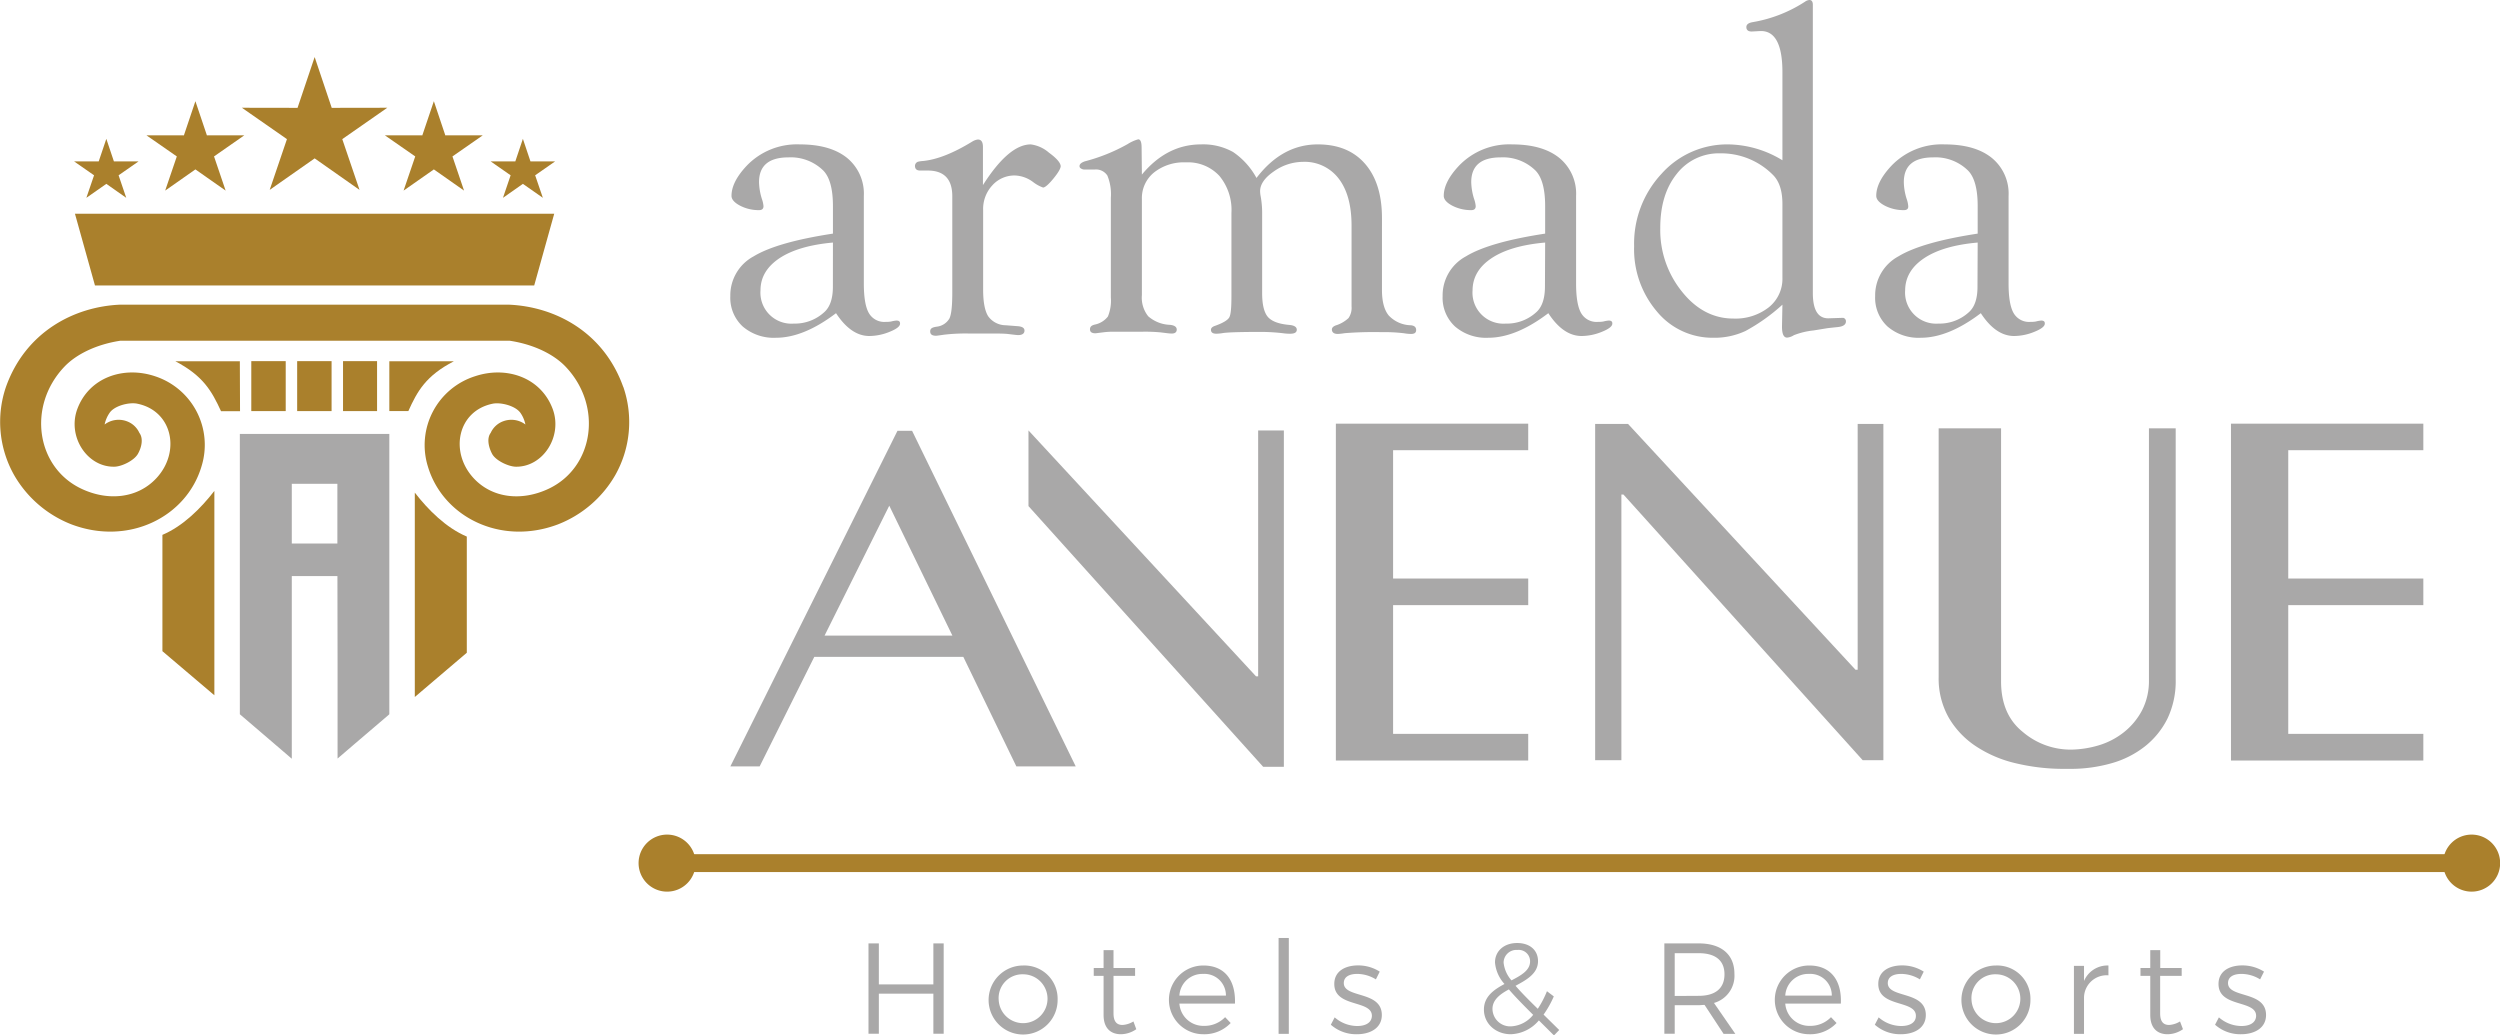 <svg xmlns="http://www.w3.org/2000/svg" viewBox="0 0 525.97 217.84"><defs><style>.cls-1{fill:#a9a8a8;}.cls-2{fill:#aa802c;}</style></defs><g id="Layer_2" data-name="Layer 2"><path class="cls-1" d="M293.09,94.71v27h28.43v5.6H293.09v27.09h28.43V160H281.05V89.14h40.47v5.57Z"/><polygon class="cls-1" points="390.83 140.91 390.38 140.91 342.52 89.19 335.6 89.19 335.6 159.94 341.12 159.94 341.12 104.05 341.56 104.05 391.89 159.94 396.24 159.94 396.24 89.19 390.83 89.19 390.83 140.91"/><path class="cls-1" d="M191.89,90.63h-3.07l-32.86,66h0l-2.3,4.61h6.16l11.5-23.05h31.35l11.16,23.05h12.49Zm-18.41,43.09,13.61-27.33,13.28,27.33Z"/><path class="cls-1" d="M481.42,94.71v27h28.42v5.6H481.42v27.09h28.42V160H469.37V89.14h40.47v5.57Z"/><path class="cls-1" d="M456.66,90.11h-4.55v52.94a13.49,13.49,0,0,1-1.44,6.38,14.42,14.42,0,0,1-3.8,4.6,15.84,15.84,0,0,1-5.36,2.79,21.54,21.54,0,0,1-5.62.89A15.49,15.49,0,0,1,425.58,154Q421,150.34,421,143.35V90.11H407.87v52.33A16.66,16.66,0,0,0,410,151,18.21,18.21,0,0,0,415.7,157a25.72,25.72,0,0,0,8.43,3.59,43.29,43.29,0,0,0,10.24,1.17l.5,0,.59,0a31.23,31.23,0,0,0,8.73-1.17,20.17,20.17,0,0,0,7.05-3.54A17.25,17.25,0,0,0,456,151.2a18.31,18.31,0,0,0,1.74-8.25V90.11Z"/><polygon class="cls-1" points="264.7 142.29 264.25 142.29 216.38 90.56 216.38 106.48 265.75 161.32 270.11 161.32 270.11 90.56 264.7 90.56 264.7 142.29"/><path class="cls-1" d="M175.24,49.15v-5.8c0-3.59-.68-6.06-2-7.44a9.77,9.77,0,0,0-7.34-2.8q-6.21,0-6.21,5.22a12.64,12.64,0,0,0,.61,3.55,6,6,0,0,1,.33,1.49q0,.84-.93.84a8.51,8.51,0,0,1-4-.94q-1.8-.95-1.8-2.07,0-2.91,3.15-6.28a14.63,14.63,0,0,1,11.24-4.54q6.39,0,9.92,2.84a9.72,9.72,0,0,1,3.53,8V59.64c0,2.92.35,5,1.06,6.23a3.74,3.74,0,0,0,3.55,1.85,5.76,5.76,0,0,0,1.13-.08,6.48,6.48,0,0,1,1.13-.2q.79,0,.75.66c0,.56-.77,1.14-2.22,1.72a11.37,11.37,0,0,1-4.25.87q-3.85,0-7-4.8-6.81,5.17-12.63,5.17a10,10,0,0,1-7-2.37,8.21,8.21,0,0,1-2.61-6.38,9.32,9.32,0,0,1,4.93-8.39Q163.5,50.94,175.24,49.15Zm0,1.88Q168,51.68,164,54.32c-2.64,1.77-4,4-4,6.76a6.52,6.52,0,0,0,7,7,9.12,9.12,0,0,0,6.59-2.57q1.64-1.64,1.64-5.19Z"/><path class="cls-1" d="M206.8,38.94q5.44-8.55,10.06-8.56a7.25,7.25,0,0,1,3.83,1.74c1.59,1.16,2.41,2.1,2.47,2.82,0,.47-.47,1.33-1.5,2.59s-1.77,1.9-2.2,1.93a7.7,7.7,0,0,1-2.07-1.13,6.75,6.75,0,0,0-3.84-1.41A6.25,6.25,0,0,0,208.77,39a7.29,7.29,0,0,0-1.93,5.17V60.92c0,2.63.36,4.5,1.06,5.61a4.56,4.56,0,0,0,3.69,1.9l2.45.19c1,.06,1.5.37,1.5.94s-.44.94-1.32.94c-.22,0-.95-.08-2.21-.24q-.9-.09-2.64-.09l-3.4,0H203.9a39,39,0,0,0-5.23.24c-.82.12-1.39.2-1.7.23-.85,0-1.27-.27-1.27-.92s.48-.87,1.45-1a3.53,3.53,0,0,0,2.61-1.74c.4-.85.59-2.65.59-5.41V41.29c0-3.6-1.72-5.41-5.17-5.41l-1.6,0q-1.08,0-1.08-1a.93.93,0,0,1,.7-.87,6.56,6.56,0,0,1,1-.14q4.42-.43,10.44-4.14a3,3,0,0,1,1.08-.38c.72,0,1.08.5,1.08,1.6l0,.89Z"/><path class="cls-1" d="M240.24,36.73q5.26-6.34,12.41-6.35a12.88,12.88,0,0,1,6.77,1.6,15.51,15.51,0,0,1,4.93,5.46q5.4-7.07,12.9-7.06,6.38,0,9.93,4.07t3.57,11.36V61c0,2.42.47,4.2,1.41,5.36a6.56,6.56,0,0,0,4.65,2.07c.75.07,1.13.4,1.13,1s-.37.83-1.12.83a9.93,9.93,0,0,1-1.46-.15,34.71,34.71,0,0,0-4.69-.23,77.47,77.47,0,0,0-7.79.22,12.4,12.4,0,0,1-1.4.16c-.82,0-1.24-.31-1.27-.92,0-.36.24-.65.8-.87a6.94,6.94,0,0,0,2.7-1.55,3.75,3.75,0,0,0,.64-2.45l0-1.6V47.45q0-6.35-2.7-9.87a9,9,0,0,0-7.53-3.53,10.67,10.67,0,0,0-6.1,2q-2.91,2-2.91,4.18a6.61,6.61,0,0,0,.14,1.18,19.6,19.6,0,0,1,.29,3.25v17q0,3.58,1.19,5c.8.94,2.32,1.51,4.54,1.7,1,.09,1.56.43,1.56,1s-.46.85-1.37.85c-.32,0-.82,0-1.51-.1a41.42,41.42,0,0,0-4.43-.28q-6.46,0-8.16.23a9.33,9.33,0,0,1-1.46.15c-.76,0-1.13-.28-1.13-.83,0-.35.28-.63.84-.82,1.66-.59,2.65-1.18,3-1.76s.47-2.11.47-4.58V44.8A11.23,11.23,0,0,0,256.54,37a9,9,0,0,0-7.06-2.84,10.11,10.11,0,0,0-6.69,2.13,6.92,6.92,0,0,0-2.55,5.58V62.09a6.26,6.26,0,0,0,1.34,4.46,7.34,7.34,0,0,0,4.53,1.79c1,.09,1.46.45,1.46,1s-.38.86-1.13.83c-.44,0-1.19-.11-2.26-.24a35.46,35.46,0,0,0-3.92-.14H237.1l-3.2,0a16.35,16.35,0,0,0-1.65.11l-1.75.22c-.78,0-1.18-.25-1.18-.83s.35-.83,1-1a4.66,4.66,0,0,0,2.77-1.7,8.79,8.79,0,0,0,.62-4v-21a10.3,10.3,0,0,0-.73-4.65,2.85,2.85,0,0,0-2.71-1.27h-2.07a1.33,1.33,0,0,1-.8-.24.52.52,0,0,1-.28-.49c0-.42.38-.74,1.13-1a37.52,37.52,0,0,0,9-3.63,8.18,8.18,0,0,1,2.22-1c.47,0,.71.58.71,1.74Z"/><path class="cls-1" d="M325.08,49.15v-5.8c0-3.59-.68-6.06-2-7.44a9.77,9.77,0,0,0-7.34-2.8q-6.21,0-6.21,5.22a12.64,12.64,0,0,0,.61,3.55,6,6,0,0,1,.33,1.49q0,.84-.93.84a8.58,8.58,0,0,1-4-.94c-1.19-.63-1.79-1.32-1.79-2.07q0-2.91,3.15-6.28a14.63,14.63,0,0,1,11.24-4.54q6.39,0,9.92,2.84a9.72,9.72,0,0,1,3.53,8V59.64c0,2.92.35,5,1.06,6.23a3.74,3.74,0,0,0,3.55,1.85,5.83,5.83,0,0,0,1.13-.08,6.48,6.48,0,0,1,1.13-.2q.8,0,.75.66c0,.56-.77,1.14-2.22,1.72a11.36,11.36,0,0,1-4.24.87q-3.87,0-7-4.8-6.81,5.17-12.63,5.17a10,10,0,0,1-7-2.37,8.21,8.21,0,0,1-2.61-6.38,9.32,9.32,0,0,1,4.93-8.39Q313.34,50.94,325.08,49.15Zm0,1.88q-7.29.64-11.27,3.29t-4,6.76a6.52,6.52,0,0,0,7,7,9.12,9.12,0,0,0,6.59-2.57q1.63-1.64,1.64-5.19Z"/><path class="cls-1" d="M375,64.1a39.34,39.34,0,0,1-7.78,5.54,15.42,15.42,0,0,1-6.73,1.42,15.14,15.14,0,0,1-11.91-5.54A20.19,20.19,0,0,1,343.8,51.8a21.54,21.54,0,0,1,5.75-15.22,18.51,18.51,0,0,1,14.11-6.2A22.34,22.34,0,0,1,375,33.72V15.18c0-5.95-1.61-8.83-4.8-8.64l-1.65.09a2,2,0,0,1-.61-.09.81.81,0,0,1-.52-.73c-.06-.64.4-1,1.37-1.16a29,29,0,0,0,11-4.32,1.78,1.78,0,0,1,.9-.33c.47,0,.71.35.71,1l0,.85V61.66q0,5.31,3.24,5.31l2.77-.09.43,0a.73.73,0,0,1,.52.74c0,.67-.57,1.07-1.7,1.19-1.29.13-2.11.22-2.46.28l-2.64.43a15.93,15.93,0,0,0-4.15,1,3.17,3.17,0,0,1-1.42.51c-.72,0-1.08-.75-1.08-2.33Zm0-5.69V42.92c0-2.82-.69-4.88-2.07-6.2a15.35,15.35,0,0,0-11-4.46,11.21,11.21,0,0,0-9.16,4.32Q349.29,40.9,349.3,48a20.6,20.6,0,0,0,4.57,13.36c3,3.77,6.65,5.66,10.8,5.66a11.37,11.37,0,0,0,7.47-2.37A7.67,7.67,0,0,0,375,58.41Z"/><path class="cls-1" d="M416.08,49.15v-5.8c0-3.59-.67-6.06-2-7.44a9.76,9.76,0,0,0-7.34-2.8c-4.14,0-6.2,1.74-6.2,5.22a12.29,12.29,0,0,0,.61,3.55,5.89,5.89,0,0,1,.32,1.49q.06.84-.93.84a8.57,8.57,0,0,1-4-.94q-1.8-.95-1.8-2.07,0-2.91,3.15-6.28a14.63,14.63,0,0,1,11.24-4.54q6.4,0,9.92,2.84a9.69,9.69,0,0,1,3.53,8V59.64c0,2.92.35,5,1.06,6.23a3.75,3.75,0,0,0,3.55,1.85,5.76,5.76,0,0,0,1.13-.08,6.48,6.48,0,0,1,1.13-.2q.8,0,.75.66c0,.56-.77,1.14-2.22,1.72a11.32,11.32,0,0,1-4.24.87q-3.87,0-7-4.8-6.81,5.17-12.63,5.17a10,10,0,0,1-7-2.37,8.21,8.21,0,0,1-2.6-6.38,9.33,9.33,0,0,1,4.92-8.39Q404.35,50.94,416.08,49.15Zm0,1.88q-7.29.64-11.26,3.29t-4,6.76a6.54,6.54,0,0,0,7,7,9.16,9.16,0,0,0,6.59-2.57q1.64-1.64,1.63-5.19Z"/><path class="cls-2" d="M34.17,137V112.53c4.36-1.85,8.12-5.62,10.93-9.25v43Z"/><path class="cls-2" d="M98.21,137.33V112.89c-4.36-1.85-8.13-5.62-10.94-9.25v43Z"/><path class="cls-2" d="M131.11,81.38c-4.12-11.54-14.31-16.85-24-17.28H25.21c-9.64.43-19.83,5.74-23.95,17.28A22.77,22.77,0,0,0,3,100a23.94,23.94,0,0,0,12,10.31c12.13,4.6,24.29-1.6,27.41-12.24a15.19,15.19,0,0,0-9.79-18.91c-6.64-2.22-13.86.25-16.34,6.86-2.16,5.76,2,12.25,7.74,12.17,1.53,0,4.19-1.27,5-2.71s1.16-3.27.3-4.41a4.65,4.65,0,0,0-2.69-2.46,4.91,4.91,0,0,0-4.62.7,6.75,6.75,0,0,1,1-2.38c1-1.59,4.2-2.35,5.86-2,7.46,1.51,9.19,10.18,4,15.71-3.93,4.2-10.09,4.84-15.69,2.21-9.56-4.47-11.51-17.4-3.64-25.69,2.53-2.66,6.77-4.71,11.76-5.47h81.95c5,.76,9.23,2.81,11.76,5.47,7.87,8.29,5.92,21.22-3.63,25.69-5.61,2.63-11.77,2-15.7-2.21-5.16-5.53-3.44-14.2,4-15.71,1.67-.33,4.82.43,5.86,2a6.57,6.57,0,0,1,1,2.38,4.91,4.91,0,0,0-4.62-.7,4.63,4.63,0,0,0-2.68,2.46c-.87,1.14-.45,3,.29,4.41s3.44,2.69,5,2.71c5.73.08,9.9-6.41,7.74-12.17-2.48-6.61-9.7-9.08-16.34-6.86A15.2,15.2,0,0,0,90,98.07c3.13,10.64,15.29,16.84,27.42,12.24a23.91,23.91,0,0,0,12-10.31,22.69,22.69,0,0,0,1.71-18.62"/><polygon class="cls-2" points="110.01 29.21 108.42 33.95 103.22 33.95 107.43 36.88 105.82 41.62 110.01 38.68 114.21 41.62 112.59 36.88 116.8 33.95 111.6 33.95 110.01 29.21"/><polygon class="cls-2" points="22.37 29.21 20.77 33.95 15.58 33.95 19.79 36.88 18.17 41.62 22.37 38.68 26.56 41.62 24.95 36.88 29.16 33.95 23.96 33.95 22.37 29.21"/><polygon class="cls-2" points="66.2 12 62.6 22.69 50.89 22.67 60.37 29.27 56.74 39.95 66.2 33.32 75.64 39.95 72.01 29.27 81.48 22.67 69.79 22.69 66.2 12"/><polygon class="cls-2" points="91.28 21.29 88.85 28.48 80.97 28.47 87.36 32.91 84.91 40.1 91.28 35.64 97.63 40.1 95.19 32.91 101.57 28.47 93.69 28.48 91.28 21.29"/><polygon class="cls-2" points="41.11 21.29 38.69 28.48 30.81 28.47 37.2 32.91 34.75 40.1 41.11 35.64 47.47 40.1 45.03 32.91 51.4 28.47 43.53 28.48 41.11 21.29"/><polygon class="cls-2" points="100.83 44.97 31.54 44.97 15.77 44.97 19.98 60.06 24.75 60.06 35.75 60.06 96.62 60.06 107.3 60.06 112.39 60.06 116.6 44.97 100.83 44.97"/><path class="cls-2" d="M81.91,76V86.49h4C87.8,82.3,89.59,79.06,95.5,76Z"/><path class="cls-2" d="M50.46,76H36.88c5.9,3.08,7.69,6.32,9.62,10.51h4Z"/><rect class="cls-2" x="52.87" y="75.98" width="7.24" height="10.51"/><rect class="cls-2" x="62.52" y="75.98" width="7.24" height="10.51"/><polygon class="cls-2" points="73.83 75.98 72.41 75.98 72.17 75.98 72.17 86.49 72.41 86.49 73.83 86.49 79.33 86.49 79.33 75.98 73.83 75.98"/><polyline class="cls-1" points="71.02 159.59 74.4 156.69 81.64 150.51 81.69 150.47 81.91 150.27 81.91 143.06 81.91 136.21 81.91 125.79 81.91 115.29 81.91 114.95 81.91 101.79 81.91 91.29 70.98 91.29 61.39 91.29 50.46 91.29 50.46 101.79 50.46 136.21 50.46 141.37 50.46 150.27 55.52 154.6 61.39 159.63 61.39 145.56 61.39 139.52 61.39 101.79 70.98 101.79 70.98 115.29 70.98 115.29 71.02 139.52"/><rect class="cls-1" x="58.67" y="114.35" width="15.03" height="6.85"/><path class="cls-2" d="M146.35,181.59a6,6,0,1,1-5.95-6A6,6,0,0,1,146.35,181.59Z"/><path class="cls-2" d="M526,181.59a6,6,0,1,1-6-6A6,6,0,0,1,526,181.59Z"/><rect class="cls-2" x="140.4" y="179.71" width="379.62" height="3.76"/><path class="cls-1" d="M184.9,198.48v8.62h11.47v-8.62h2.17v19h-2.17v-8.43H184.9v8.43h-2.18v-19Z"/><path class="cls-1" d="M222.51,210.33a7.26,7.26,0,1,1-7.26-7.2A7,7,0,0,1,222.51,210.33Zm-12.4,0a5.14,5.14,0,1,0,5.14-5.35A5,5,0,0,0,210.11,210.36Z"/><path class="cls-1" d="M239.06,216.53a5.77,5.77,0,0,1-3.24,1.06c-2.09,0-3.64-1.22-3.64-4.05v-8.23h-2.07v-1.66h2.07V199.9h2.09v3.75h4.54v1.66h-4.54v7.88c0,1.74.68,2.45,1.9,2.45a5,5,0,0,0,2.29-.74Z"/><path class="cls-1" d="M259.82,211.15H248.13a5.05,5.05,0,0,0,5.19,4.68,6,6,0,0,0,4.43-1.83l1.17,1.23a7.62,7.62,0,0,1-5.76,2.36,7.23,7.23,0,0,1,0-14.46C257.75,203.13,260,206.31,259.82,211.15Zm-1.9-1.69a4.52,4.52,0,0,0-4.79-4.56,4.83,4.83,0,0,0-5,4.56Z"/><path class="cls-1" d="M271.15,197.34v20.17H269V197.34Z"/><path class="cls-1" d="M285.55,204.9c-1.6,0-2.83.57-2.83,1.93,0,3.23,8,1.57,8,6.71,0,2.8-2.5,4.05-5.24,4.05a8.05,8.05,0,0,1-5.49-2l.81-1.55a7.25,7.25,0,0,0,4.76,1.82c1.68,0,3-.65,3.07-2.09.08-3.48-7.94-1.71-7.91-6.77,0-2.72,2.37-3.89,5-3.89a8.46,8.46,0,0,1,4.56,1.31l-.81,1.63A7.54,7.54,0,0,0,285.55,204.9Z"/><path class="cls-1" d="M326.94,217.84l-3.18-3.16a8.06,8.06,0,0,1-5.9,2.91c-3.15,0-5.66-2.2-5.66-5.19,0-2.74,2.1-4.19,4.33-5.38a7.67,7.67,0,0,1-2-4.54c0-2.37,1.88-4.08,4.65-4.08s4.4,1.58,4.4,3.81c0,2.58-2.34,3.91-4.73,5.19,1.17,1.36,2.72,2.93,4.68,4.84a20.28,20.28,0,0,0,1.93-3.7l1.44,1.09a20.71,20.71,0,0,1-2.15,3.83l3.29,3.24Zm-4.38-4.33c-2.12-2.11-3.83-3.85-5.11-5.35-1.87,1-3.45,2.2-3.45,4.11a3.72,3.72,0,0,0,3.94,3.66A6.36,6.36,0,0,0,322.56,213.51ZM318,206.26c2.09-1.09,3.91-2.12,3.91-4a2.39,2.39,0,0,0-2.66-2.4,2.69,2.69,0,0,0-2.91,2.67A6.7,6.7,0,0,0,318,206.26Z"/><path class="cls-1" d="M362.62,217.51l-4-6.09c-.38,0-.79.06-1.22.06h-5.06v6h-2.18v-19h7.24c4.75,0,7.5,2.34,7.5,6.39a5.94,5.94,0,0,1-4.3,6.14l4.49,6.5Zm-5.22-8c3.45,0,5.41-1.54,5.41-4.53s-2-4.44-5.41-4.44h-5.06v9Z"/><path class="cls-1" d="M387.29,211.15H375.6a5.05,5.05,0,0,0,5.19,4.68,6,6,0,0,0,4.43-1.83l1.17,1.23a7.62,7.62,0,0,1-5.76,2.36,7.23,7.23,0,0,1,0-14.46C385.22,203.13,387.51,206.31,387.29,211.15Zm-1.9-1.69a4.52,4.52,0,0,0-4.79-4.56,4.83,4.83,0,0,0-5,4.56Z"/><path class="cls-1" d="M400,204.9c-1.6,0-2.83.57-2.83,1.93,0,3.23,8,1.57,8,6.71,0,2.8-2.5,4.05-5.24,4.05a8.05,8.05,0,0,1-5.49-2l.81-1.55a7.27,7.27,0,0,0,4.76,1.82c1.69,0,3.05-.65,3.07-2.09.08-3.48-7.94-1.71-7.91-6.77,0-2.72,2.37-3.89,5-3.89a8.46,8.46,0,0,1,4.56,1.31l-.81,1.63A7.54,7.54,0,0,0,400,204.9Z"/><path class="cls-1" d="M427.18,210.33a7.26,7.26,0,1,1-7.26-7.2A7,7,0,0,1,427.18,210.33Zm-12.4,0a5.14,5.14,0,1,0,5.14-5.35A5,5,0,0,0,414.78,210.36Z"/><path class="cls-1" d="M443.59,203.13v2.07a4.76,4.76,0,0,0-5.14,4.7v7.61h-2.12v-14.3h2.12v3.18A5.36,5.36,0,0,1,443.59,203.13Z"/><path class="cls-1" d="M459.27,216.53a5.74,5.74,0,0,1-3.24,1.06c-2.09,0-3.64-1.22-3.64-4.05v-8.23h-2.06v-1.66h2.06V199.9h2.1v3.75H459v1.66h-4.53v7.88c0,1.74.67,2.45,1.9,2.45a5,5,0,0,0,2.28-.74Z"/><path class="cls-1" d="M471.58,204.9c-1.61,0-2.83.57-2.83,1.93,0,3.23,8,1.57,8,6.71,0,2.8-2.5,4.05-5.24,4.05a8,8,0,0,1-5.49-2l.81-1.55a7.25,7.25,0,0,0,4.76,1.82c1.68,0,3-.65,3.07-2.09.08-3.48-7.94-1.71-7.91-6.77,0-2.72,2.36-3.89,5-3.89a8.5,8.5,0,0,1,4.57,1.31l-.82,1.63A7.47,7.47,0,0,0,471.58,204.9Z"/></g></svg>